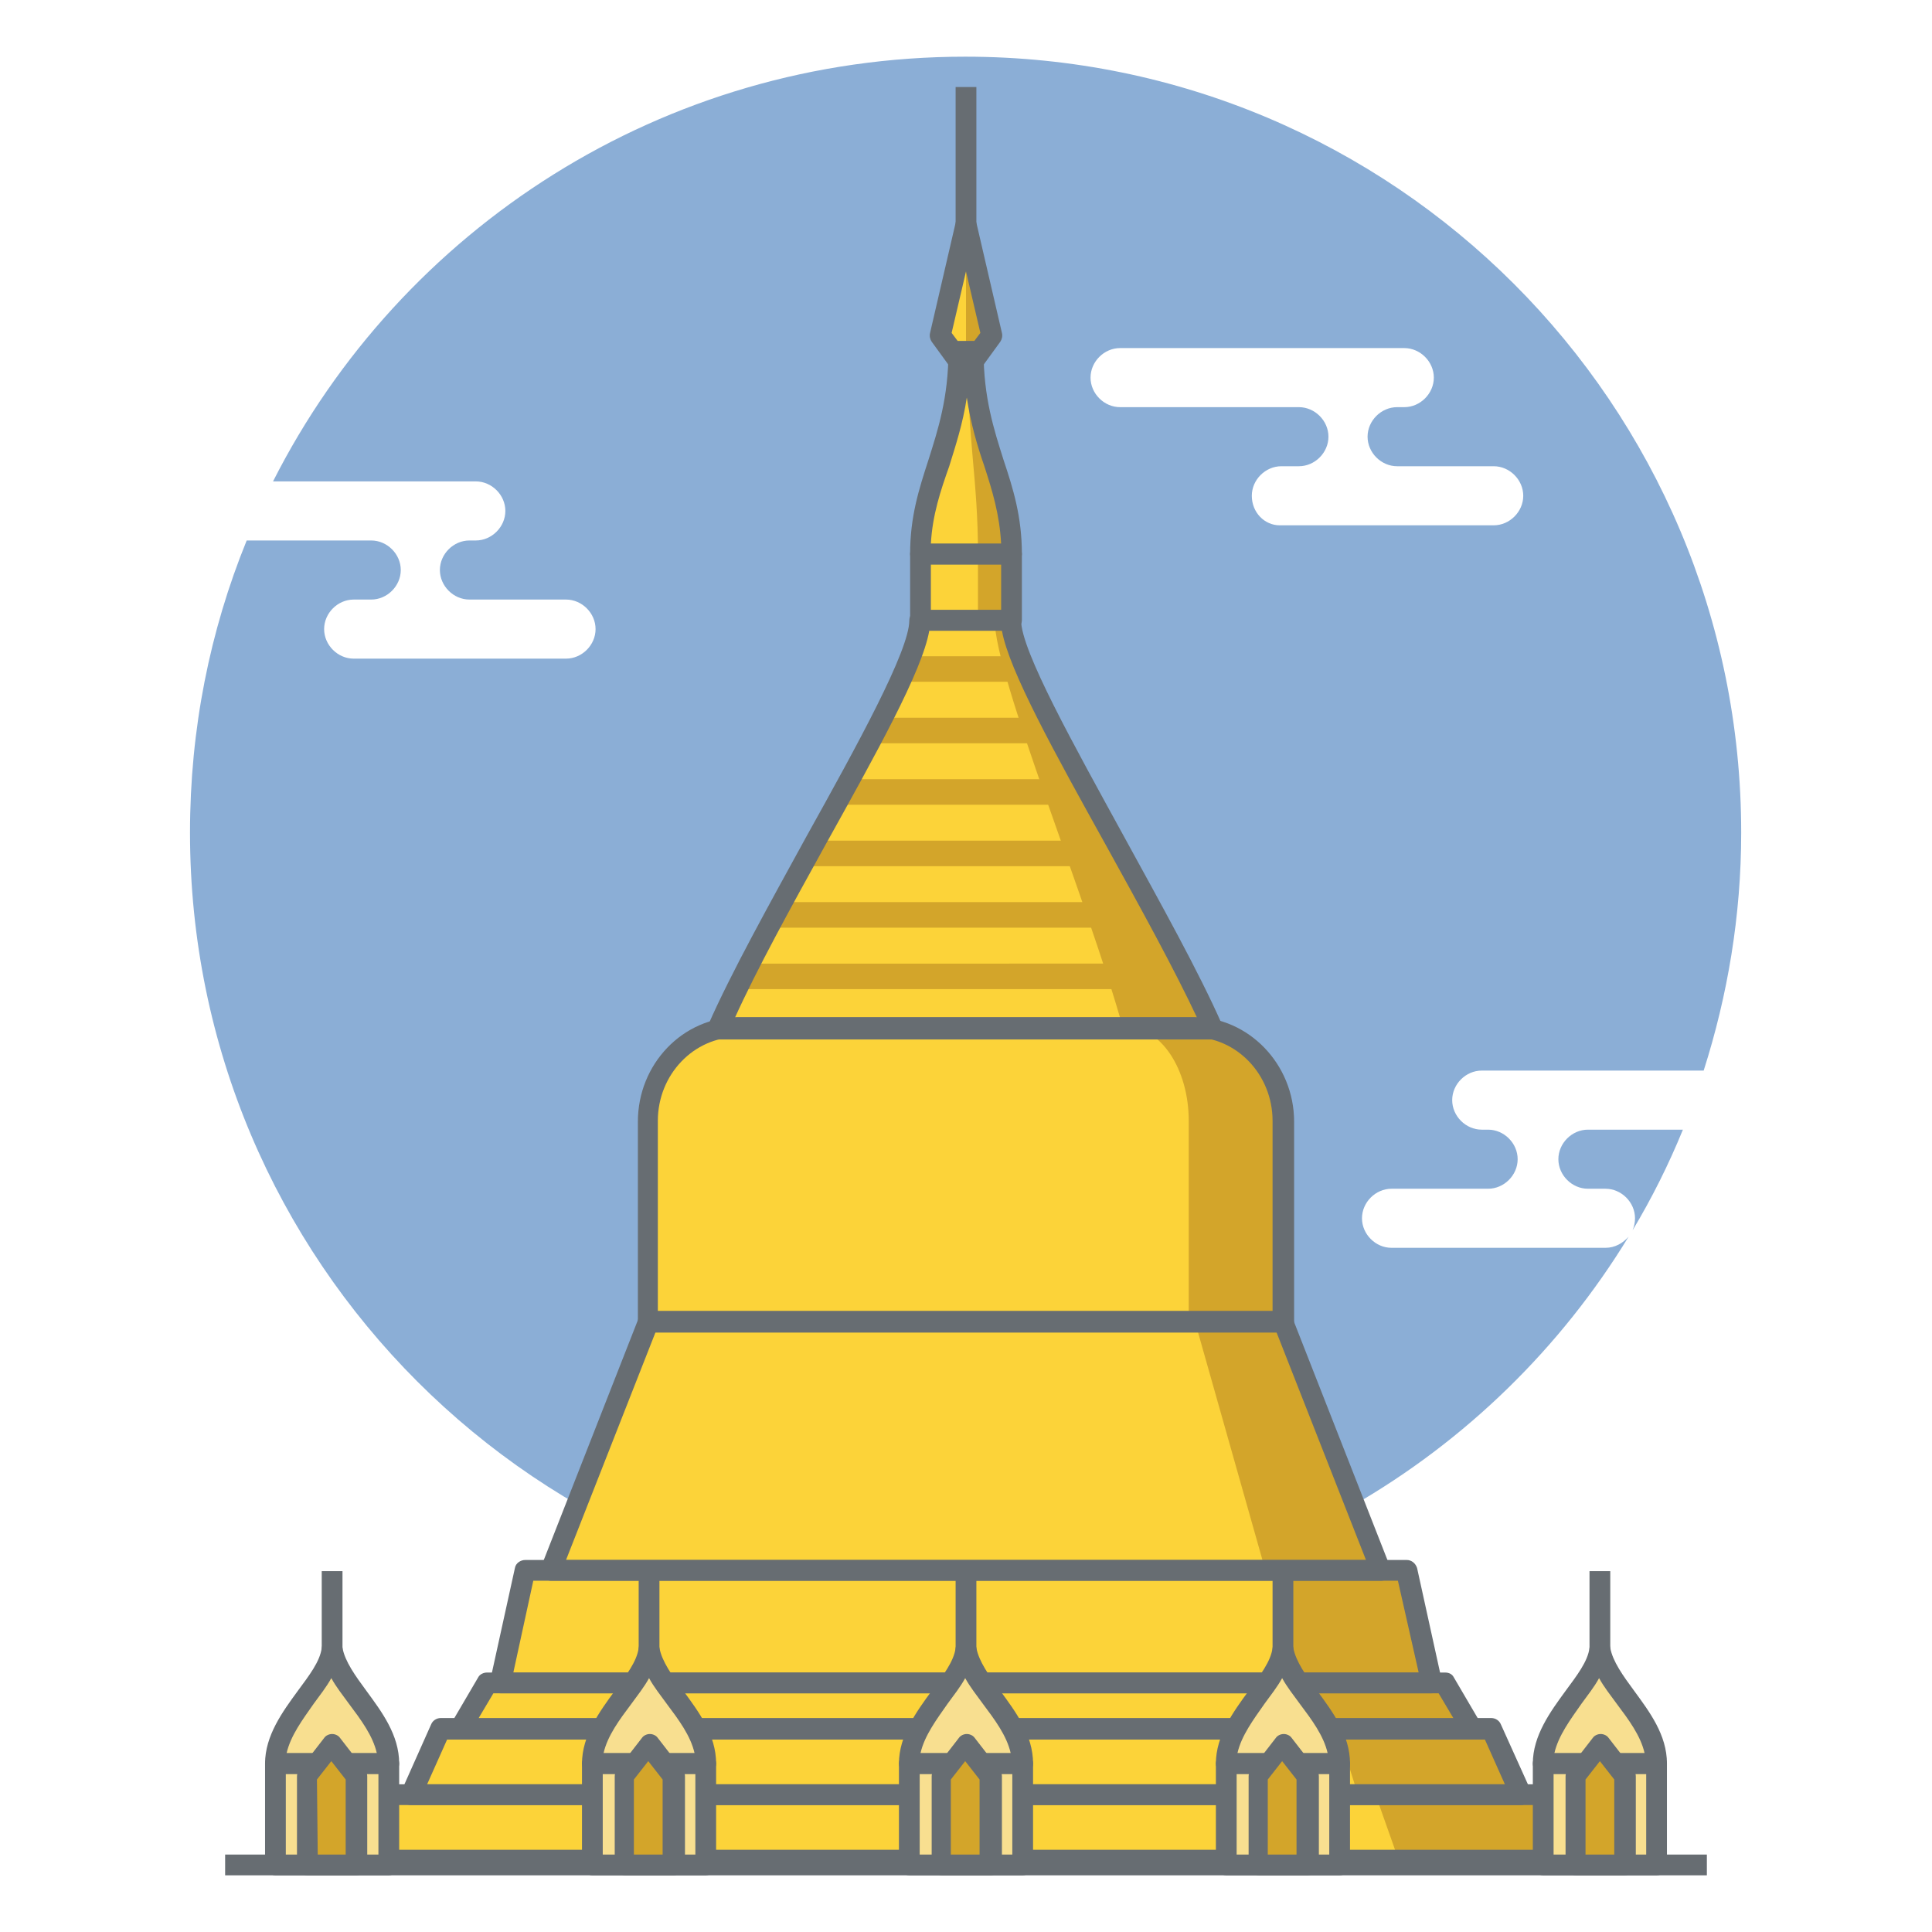 <?xml version="1.0" encoding="utf-8"?>
<!-- Generator: Adobe Illustrator 21.1.0, SVG Export Plug-In . SVG Version: 6.00 Build 0)  -->
<svg version="1.1" id="Layer_1" xmlns="http://www.w3.org/2000/svg" xmlns:xlink="http://www.w3.org/1999/xlink" x="0px" y="0px"
	 viewBox="0 0 242 242" style="enable-background:new 0 0 242 242;" xml:space="preserve">
<style type="text/css">
	.st0{fill:#8BAED6;}
	.st1{fill:#676D72;}
	.st2{fill:#FCD339;}
	.st3{fill:#D3A52A;}
	.st4{fill:#F8DF90;}
</style>
<g>
	<g>
		<path class="st0" d="M201.1,156.3h-26.8c-2,0-3.7-1.7-3.7-3.7s1.7-3.7,3.7-3.7h1.8h7.9h2.4c2,0,3.7-1.7,3.7-3.7s-1.7-3.7-3.7-3.7
			h-0.8c-2,0-3.7-1.7-3.7-3.7s1.7-3.7,3.7-3.7h27.8c3-9.4,4.7-19.4,4.7-29.8c0-53.7-43.5-97.2-97.2-97.2C83,7.1,50.2,28.7,34.2,60.3
			h25.4c2,0,3.7,1.7,3.7,3.7s-1.7,3.7-3.7,3.7h-0.8c-2,0-3.7,1.7-3.7,3.7l0,0c0,2,1.7,3.7,3.7,3.7h2.4h7.9h1.8c2,0,3.7,1.7,3.7,3.7
			s-1.7,3.7-3.7,3.7H44.3c-2,0-3.7-1.7-3.7-3.7s1.7-3.7,3.7-3.7h2.2c2,0,3.7-1.7,3.7-3.7l0,0c0-2-1.7-3.7-3.7-3.7h-3H30.9
			c-4.6,11.3-7.1,23.6-7.1,36.6c0,53.7,43.5,97.2,97.2,97.2c35.2,0,66-18.7,83-46.6C203.3,155.7,202.3,156.3,201.1,156.3z
			 M156.8,62.1c0-2,1.7-3.7,3.7-3.7h2.2c2,0,3.7-1.7,3.7-3.7l0,0c0-2-1.7-3.7-3.7-3.7h-3h-19.4c-2,0-3.7-1.7-3.7-3.7
			s1.7-3.7,3.7-3.7h35.6c2,0,3.7,1.7,3.7,3.7s-1.7,3.7-3.7,3.7H175c-2,0-3.7,1.7-3.7,3.7l0,0c0,2,1.7,3.7,3.7,3.7h2.4h7.9h1.8
			c2,0,3.7,1.7,3.7,3.7s-1.7,3.7-3.7,3.7h-26.8C158.4,65.8,156.8,64.2,156.8,62.1z"/>
		<path class="st0" d="M195.2,145.2c0,2,1.7,3.7,3.7,3.7h2.2c2,0,3.7,1.7,3.7,3.7c0,0.5-0.1,1-0.3,1.5c2.4-4,4.5-8.2,6.3-12.6h-8.9
			h-3C196.9,141.5,195.2,143.2,195.2,145.2z"/>
	</g>
	<g>
		<rect x="28.2" y="232.3" class="st1" width="185.6" height="2.6"/>
		<g>
			<polygon class="st2" points="197.8,233 44.2,233 48.3,224.8 193.7,224.8 			"/>
			<polygon class="st2" points="190.5,224.8 51.5,224.8 55.2,216.6 186.8,216.6 			"/>
			<polygon class="st2" points="184.4,216.6 57.6,216.6 61,210.8 181,210.8 			"/>
			<polygon class="st2" points="179.3,210.8 62.7,210.8 65.8,196.7 176.2,196.7 			"/>
			<polygon class="st3" points="193.7,224.8 190.5,224.8 186.8,216.6 184.4,216.6 181,210.8 179.3,210.8 176.2,196.7 160,196.7 
				162.2,210.8 163.4,210.8 165.8,216.6 167.5,216.6 170.1,224.8 172.3,224.8 175.2,233 197.8,233 			"/>
			<polygon class="st2" points="121,28.2 117.8,42 121,46.4 124.2,42 			"/>
			<polygon class="st3" points="124.2,42 121,28.2 121,46.4 			"/>
			<path class="st2" d="M126.7,77.7h-11.4c0,7-18.4,35.3-25.4,51.2H152C145.1,113,126.7,84.6,126.7,77.7z"/>
			<g>
				<path class="st3" d="M149.7,123.9c-0.5-1-1-2.1-1.6-3.2H93.9c-0.6,1.1-1.1,2.1-1.6,3.2H149.7z"/>
				<path class="st3" d="M102.2,105.3c-0.6,1.1-1.2,2.1-1.8,3.2h41.1c-0.6-1.1-1.2-2.1-1.8-3.2H102.2z"/>
				<path class="st3" d="M98,113c-0.6,1.1-1.2,2.1-1.7,3.2h49.5c-0.6-1-1.1-2.1-1.7-3.2H98z"/>
				<path class="st3" d="M114.1,82.2c-0.4,1-0.8,2-1.4,3.2h16.5c-0.5-1.1-1-2.2-1.4-3.2H114.1z"/>
				<path class="st3" d="M106.5,97.6c-0.6,1-1.1,2.1-1.7,3.2h32.5c-0.6-1.1-1.2-2.1-1.7-3.2H106.5z"/>
				<path class="st3" d="M110.6,89.9c-0.5,1-1.1,2.1-1.6,3.2h24.2c-0.6-1.1-1.1-2.1-1.6-3.2H110.6z"/>
			</g>
			<path class="st3" d="M126.7,77.7h-2.1c0,7,11.7,35.3,16.1,51.2H152C145.1,113,126.7,84.6,126.7,77.7z"/>
			<path class="st2" d="M149.5,128.6h-57c-6.2,0-11.3,5.3-11.3,11.8v25.1h79.5v-25.1C160.8,133.9,155.7,128.6,149.5,128.6z"/>
			<path class="st3" d="M149.5,128.6H141c4.4,0,7.9,5.3,7.9,11.8v25.1h11.8v-25.1C160.8,133.9,155.7,128.6,149.5,128.6z"/>
			<path class="st2" d="M121.9,44h-1.8c0,11.5-4.8,15.9-4.8,25.4h11.4C126.7,60,121.9,55.5,121.9,44z"/>
			<path class="st3" d="M121.9,44h-0.7c0,11.5,1.3,15.9,1.3,25.4h4.2C126.7,60,121.9,55.5,121.9,44z"/>
			<rect x="115.3" y="69.4" class="st2" width="11.4" height="8.3"/>
			<rect x="122.5" y="69.4" class="st3" width="4.2" height="8.3"/>
			<polygon class="st2" points="173,196.7 69,196.7 81.2,165.6 160.8,165.6 			"/>
			<polygon class="st3" points="160.8,165.6 149.7,165.6 158.5,196.7 173,196.7 			"/>
			<path class="st1" d="M121,47.7c-0.4,0-0.8-0.2-1.1-0.5l-3.2-4.4c-0.2-0.3-0.3-0.7-0.2-1.1l3.2-13.8c0.1-0.6,0.7-1,1.3-1
				c0.6,0,1.1,0.4,1.3,1l3.2,13.8c0.1,0.4,0,0.8-0.2,1.1l-3.2,4.4C121.8,47.5,121.4,47.7,121,47.7z M119.2,41.7l1.8,2.4l1.8-2.4
				L121,34L119.2,41.7z"/>
			<rect x="119.7" y="10.9" class="st1" width="2.6" height="17.3"/>
			<path class="st1" d="M160.8,166.9H81.2c-0.7,0-1.3-0.6-1.3-1.3v-25.1c0-7.2,5.6-13.1,12.6-13.1h57c6.9,0,12.6,5.9,12.6,13.1v25.1
				C162.1,166.3,161.5,166.9,160.8,166.9z M82.5,164.2h76.9v-23.8c0-5.8-4.5-10.5-10-10.5h-57c-5.5,0-10,4.7-10,10.5v23.8H82.5z"/>
			<path class="st1" d="M126.7,70.7h-11.4c-0.7,0-1.3-0.6-1.3-1.3c0-4.7,1.1-8.1,2.3-11.8c1.2-3.8,2.5-7.8,2.5-13.6
				c0-0.7,0.6-1.3,1.3-1.3h1.8c0.7,0,1.3,0.6,1.3,1.3c0,5.8,1.3,9.8,2.5,13.6c1.2,3.6,2.3,7.1,2.3,11.8
				C128,70.1,127.4,70.7,126.7,70.7z M116.6,68.1h8.8c-0.2-3.7-1.1-6.6-2.1-9.7c-0.9-2.6-1.7-5.3-2.2-8.6c-0.5,3.3-1.4,6-2.2,8.6
				C117.8,61.5,116.8,64.5,116.6,68.1z"/>
			<path class="st1" d="M126.7,79h-11.4c-0.7,0-1.3-0.6-1.3-1.3v-8.3c0-0.7,0.6-1.3,1.3-1.3h11.4c0.7,0,1.3,0.6,1.3,1.3v8.3
				C128,78.4,127.4,79,126.7,79z M116.6,76.4h8.8v-5.7h-8.8V76.4z"/>
			<path class="st1" d="M152.1,130.2H89.9c-0.4,0-0.9-0.2-1.1-0.6c-0.2-0.4-0.3-0.8-0.1-1.2c2.9-6.6,7.7-15.2,12.3-23.6
				c6.4-11.5,12.9-23.3,12.9-27.1c0-0.7,0.6-1.3,1.3-1.3h11.4c0.7,0,1.3,0.6,1.3,1.3c0,3.8,6.6,15.6,12.9,27.1
				c4.6,8.4,9.4,17,12.3,23.6c0.2,0.4,0.1,0.9-0.1,1.2C152.9,130,152.5,130.2,152.1,130.2z M92,127.6h58c-2.9-6.2-7.2-14-11.4-21.6
				c-6.5-11.7-12.2-22-13.1-27h-9.1c-0.9,5.1-6.6,15.3-13.1,27C99.1,113.6,94.8,121.4,92,127.6z"/>
			<path class="st1" d="M173,198H69c-0.4,0-0.8-0.2-1.1-0.6c-0.2-0.4-0.3-0.8-0.1-1.2L80,165.1c0.2-0.5,0.7-0.8,1.2-0.8h79.5
				c0.5,0,1,0.3,1.2,0.8l12.2,31.1c0.2,0.4,0.1,0.9-0.1,1.2C173.8,197.8,173.4,198,173,198z M70.9,195.4h100.2l-11.2-28.5H82.1
				L70.9,195.4z"/>
			<path class="st1" d="M197.8,234.3H44.2c-0.5,0-0.9-0.2-1.1-0.6c-0.2-0.4-0.3-0.9-0.1-1.3l4.1-8.2c0.2-0.4,0.7-0.7,1.2-0.7h145.3
				c0.5,0,0.9,0.3,1.2,0.7l4.1,8.2c0.2,0.4,0.2,0.9-0.1,1.3C198.7,234,198.3,234.3,197.8,234.3z M46.3,231.7h149.4l-2.8-5.6H49.1
				L46.3,231.7z"/>
			<path class="st1" d="M190.5,226.1h-139c-0.4,0-0.9-0.2-1.1-0.6c-0.2-0.4-0.3-0.8-0.1-1.2L54,216c0.2-0.5,0.7-0.8,1.2-0.8h131.6
				c0.5,0,1,0.3,1.2,0.8l3.7,8.2c0.2,0.4,0.2,0.9-0.1,1.2C191.4,225.8,191,226.1,190.5,226.1z M53.5,223.5h135l-2.5-5.6H56
				L53.5,223.5z"/>
			<path class="st1" d="M184.4,217.9H57.6c-0.5,0-0.9-0.3-1.1-0.7c-0.2-0.4-0.2-0.9,0-1.3l3.4-5.8c0.2-0.4,0.7-0.6,1.1-0.6h120
				c0.5,0,0.9,0.2,1.1,0.6l3.4,5.8c0.2,0.4,0.2,0.9,0,1.3S184.8,217.9,184.4,217.9z M59.9,215.3h122.2l-1.9-3.2H61.8L59.9,215.3z"/>
			<path class="st1" d="M179.3,212.1H62.7c-0.4,0-0.8-0.2-1-0.5s-0.3-0.7-0.3-1.1l3.1-14.1c0.1-0.6,0.7-1,1.3-1h110.4
				c0.6,0,1.1,0.4,1.3,1l3.1,14.1c0.1,0.4,0,0.8-0.3,1.1C180.1,211.9,179.7,212.1,179.3,212.1z M64.3,209.5h113.4l-2.6-11.5H66.8
				L64.3,209.5z"/>
		</g>
		<g>
			<g>
				<rect x="193.3" y="220.9" class="st4" width="14.2" height="12.7"/>
				<path class="st4" d="M200.4,206.6c-0.7,4.5-7.1,8.7-7.1,14.3h14.2C207.5,215.3,201.1,211.2,200.4,206.6z"/>
				<path class="st1" d="M207.5,234.9h-14.2c-0.7,0-1.3-0.6-1.3-1.3v-12.7c0-0.7,0.6-1.3,1.3-1.3h14.2c0.7,0,1.3,0.6,1.3,1.3v12.7
					C208.8,234.3,208.3,234.9,207.5,234.9z M194.6,232.3h11.6v-10.1h-11.6V232.3z"/>
				<rect x="199.1" y="196.8" class="st1" width="2.6" height="10.3"/>
				<path class="st1" d="M207.5,222.2h-14.2c-0.7,0-1.3-0.6-1.3-1.3c0-3.5,2.2-6.5,4.1-9.1c1.4-1.9,2.8-3.7,3-5.4
					c0.1-0.6,0.6-1.1,1.3-1.1c0.6,0,1.2,0.5,1.3,1.1c0.3,1.7,1.6,3.5,3,5.4c1.9,2.6,4.1,5.5,4.1,9.1
					C208.8,221.6,208.3,222.2,207.5,222.2z M194.7,219.6H206c-0.5-2.2-2-4.2-3.5-6.2c-0.8-1.1-1.6-2.1-2.2-3.2
					c-0.6,1.1-1.4,2.1-2.2,3.2C196.7,215.4,195.2,217.4,194.7,219.6z"/>
				<polygon class="st3" points="203.5,233.6 197.4,233.6 197.4,222.5 200.4,218.5 203.5,222.5 				"/>
				<path class="st1" d="M203.5,234.9h-6.1c-0.7,0-1.3-0.6-1.3-1.3v-11.1c0-0.3,0.1-0.6,0.3-0.8l3.1-4c0.2-0.3,0.6-0.5,1-0.5
					s0.8,0.2,1,0.5l3.1,4c0.2,0.2,0.3,0.5,0.3,0.8v11.1C204.8,234.3,204.2,234.9,203.5,234.9z M198.7,232.3h3.5v-9.4l-1.8-2.3
					l-1.8,2.3v9.4H198.7z"/>
			</g>
			<g>
				<rect x="153.6" y="220.9" class="st4" width="14.2" height="12.7"/>
				<path class="st4" d="M160.7,206.6c-0.7,4.5-7.1,8.7-7.1,14.3h14.2C167.8,215.3,161.4,211.2,160.7,206.6z"/>
				<path class="st1" d="M167.8,234.9h-14.2c-0.7,0-1.3-0.6-1.3-1.3v-12.7c0-0.7,0.6-1.3,1.3-1.3h14.2c0.7,0,1.3,0.6,1.3,1.3v12.7
					C169.1,234.3,168.6,234.9,167.8,234.9z M154.9,232.3h11.6v-10.1h-11.6V232.3z"/>
				<rect x="159.4" y="196.8" class="st1" width="2.6" height="10.3"/>
				<path class="st1" d="M167.8,222.2h-14.2c-0.7,0-1.3-0.6-1.3-1.3c0-3.5,2.2-6.5,4.1-9.1c1.4-1.9,2.8-3.7,3-5.4
					c0.1-0.6,0.6-1.1,1.3-1.1c0.6,0,1.2,0.5,1.3,1.1c0.3,1.7,1.6,3.5,3,5.4c1.9,2.6,4.1,5.5,4.1,9.1
					C169.1,221.6,168.6,222.2,167.8,222.2z M155,219.6h11.3c-0.5-2.2-2-4.2-3.5-6.2c-0.8-1.1-1.6-2.1-2.2-3.2
					c-0.6,1.1-1.4,2.1-2.2,3.2C157,215.4,155.5,217.4,155,219.6z"/>
				<polygon class="st3" points="163.8,233.6 157.6,233.6 157.6,222.5 160.7,218.5 163.8,222.5 				"/>
				<path class="st1" d="M163.8,234.9h-6.1c-0.7,0-1.3-0.6-1.3-1.3v-11.1c0-0.3,0.1-0.6,0.3-0.8l3.1-4c0.2-0.3,0.6-0.5,1-0.5
					s0.8,0.2,1,0.5l3.1,4c0.2,0.2,0.3,0.5,0.3,0.8v11.1C165.1,234.3,164.5,234.9,163.8,234.9z M158.9,232.3h3.5v-9.4l-1.8-2.3
					l-1.8,2.3v9.4H158.9z"/>
			</g>
			<g>
				<rect x="113.9" y="220.9" class="st4" width="14.2" height="12.7"/>
				<path class="st4" d="M121,206.6c-0.7,4.5-7.1,8.7-7.1,14.3h14.2C128.1,215.3,121.7,211.2,121,206.6z"/>
				<path class="st1" d="M128.1,234.9h-14.2c-0.7,0-1.3-0.6-1.3-1.3v-12.7c0-0.7,0.6-1.3,1.3-1.3h14.2c0.7,0,1.3,0.6,1.3,1.3v12.7
					C129.4,234.3,128.8,234.9,128.1,234.9z M115.2,232.3h11.6v-10.1h-11.6V232.3z"/>
				<rect x="119.7" y="196.8" class="st1" width="2.6" height="10.3"/>
				<path class="st1" d="M128.1,222.2h-14.2c-0.7,0-1.3-0.6-1.3-1.3c0-3.5,2.2-6.5,4.1-9.1c1.4-1.9,2.8-3.7,3-5.4
					c0.1-0.6,0.6-1.1,1.3-1.1c0.6,0,1.2,0.5,1.3,1.1c0.3,1.7,1.6,3.5,3,5.4c1.9,2.6,4.1,5.5,4.1,9.1
					C129.4,221.6,128.8,222.2,128.1,222.2z M115.3,219.6h11.3c-0.5-2.2-2-4.2-3.5-6.2c-0.8-1.1-1.6-2.1-2.2-3.2
					c-0.6,1.1-1.4,2.1-2.2,3.2C117.3,215.4,115.8,217.4,115.3,219.6z"/>
				<polygon class="st3" points="124.1,233.6 117.9,233.6 117.9,222.5 121,218.5 124.1,222.5 				"/>
				<path class="st1" d="M124.1,234.9H118c-0.7,0-1.3-0.6-1.3-1.3v-11.1c0-0.3,0.1-0.6,0.3-0.8l3.1-4c0.2-0.3,0.6-0.5,1-0.5
					s0.8,0.2,1,0.5l3.1,4c0.2,0.2,0.3,0.5,0.3,0.8v11.1C125.4,234.3,124.8,234.9,124.1,234.9z M119.2,232.3h3.5v-9.4l-1.8-2.3
					l-1.8,2.3v9.4H119.2z"/>
			</g>
			<g>
				<rect x="74.2" y="220.9" class="st4" width="14.2" height="12.7"/>
				<path class="st4" d="M81.3,206.6c-0.7,4.5-7.1,8.7-7.1,14.3h14.2C88.4,215.3,82,211.2,81.3,206.6z"/>
				<path class="st1" d="M88.4,234.9H74.2c-0.7,0-1.3-0.6-1.3-1.3v-12.7c0-0.7,0.6-1.3,1.3-1.3h14.2c0.7,0,1.3,0.6,1.3,1.3v12.7
					C89.7,234.3,89.1,234.9,88.4,234.9z M75.5,232.3h11.6v-10.1H75.5V232.3z"/>
				<rect x="80" y="196.8" class="st1" width="2.6" height="10.3"/>
				<path class="st1" d="M88.4,222.2H74.2c-0.7,0-1.3-0.6-1.3-1.3c0-3.5,2.2-6.5,4.1-9.1c1.4-1.9,2.8-3.7,3-5.4
					c0.1-0.6,0.6-1.1,1.3-1.1c0.6,0,1.2,0.5,1.3,1.1c0.3,1.7,1.6,3.5,3,5.4c1.9,2.6,4.1,5.5,4.1,9.1
					C89.7,221.6,89.1,222.2,88.4,222.2z M75.6,219.6H87c-0.5-2.2-2-4.2-3.5-6.2c-0.8-1.1-1.6-2.1-2.2-3.2c-0.6,1.1-1.4,2.1-2.2,3.2
					C77.6,215.4,76.1,217.4,75.6,219.6z"/>
				<polygon class="st3" points="84.4,233.6 78.2,233.6 78.2,222.5 81.3,218.5 84.4,222.5 				"/>
				<path class="st1" d="M84.4,234.9h-6.1c-0.7,0-1.3-0.6-1.3-1.3v-11.1c0-0.3,0.1-0.6,0.3-0.8l3.1-4c0.2-0.3,0.6-0.5,1-0.5
					s0.8,0.2,1,0.5l3.1,4c0.2,0.2,0.3,0.5,0.3,0.8v11.1C85.7,234.3,85.1,234.9,84.4,234.9z M79.5,232.3H83v-9.4l-1.8-2.3l-1.8,2.3
					v9.4H79.5z"/>
			</g>
			<g>
				<rect x="34.5" y="220.9" class="st4" width="14.2" height="12.7"/>
				<path class="st4" d="M41.6,206.6c-0.7,4.5-7.1,8.7-7.1,14.3h14.2C48.7,215.3,42.3,211.2,41.6,206.6z"/>
				<path class="st1" d="M48.7,234.9H34.5c-0.7,0-1.3-0.6-1.3-1.3v-12.7c0-0.7,0.6-1.3,1.3-1.3h14.2c0.7,0,1.3,0.6,1.3,1.3v12.7
					C50,234.3,49.4,234.9,48.7,234.9z M35.8,232.3h11.6v-10.1H35.8V232.3z"/>
				<rect x="40.3" y="196.8" class="st1" width="2.6" height="10.3"/>
				<path class="st1" d="M48.7,222.2H34.5c-0.7,0-1.3-0.6-1.3-1.3c0-3.5,2.2-6.5,4.1-9.1c1.4-1.9,2.8-3.7,3-5.4
					c0.1-0.6,0.6-1.1,1.3-1.1l0,0c0.6,0,1.2,0.5,1.3,1.1c0.3,1.7,1.6,3.5,3,5.4c1.9,2.6,4.1,5.5,4.1,9.1
					C50,221.6,49.4,222.2,48.7,222.2z M35.9,219.6h11.3c-0.5-2.2-2-4.2-3.5-6.2c-0.8-1.1-1.6-2.1-2.2-3.2c-0.6,1.1-1.4,2.1-2.2,3.2
					C37.9,215.4,36.4,217.4,35.9,219.6z"/>
				<polygon class="st3" points="44.6,233.6 38.5,233.6 38.5,222.5 41.6,218.5 44.6,222.5 				"/>
				<path class="st1" d="M44.6,234.9h-6.1c-0.7,0-1.3-0.6-1.3-1.3v-11.1c0-0.3,0.1-0.6,0.3-0.8l3.1-4c0.2-0.3,0.6-0.5,1-0.5l0,0
					c0.4,0,0.8,0.2,1,0.5l3.1,4c0.2,0.2,0.3,0.5,0.3,0.8v11.1C46,234.3,45.4,234.9,44.6,234.9z M39.8,232.3h3.5v-9.4l-1.8-2.3
					l-1.8,2.3L39.8,232.3L39.8,232.3z"/>
			</g>
		</g>
	</g>
</g>
</svg>
